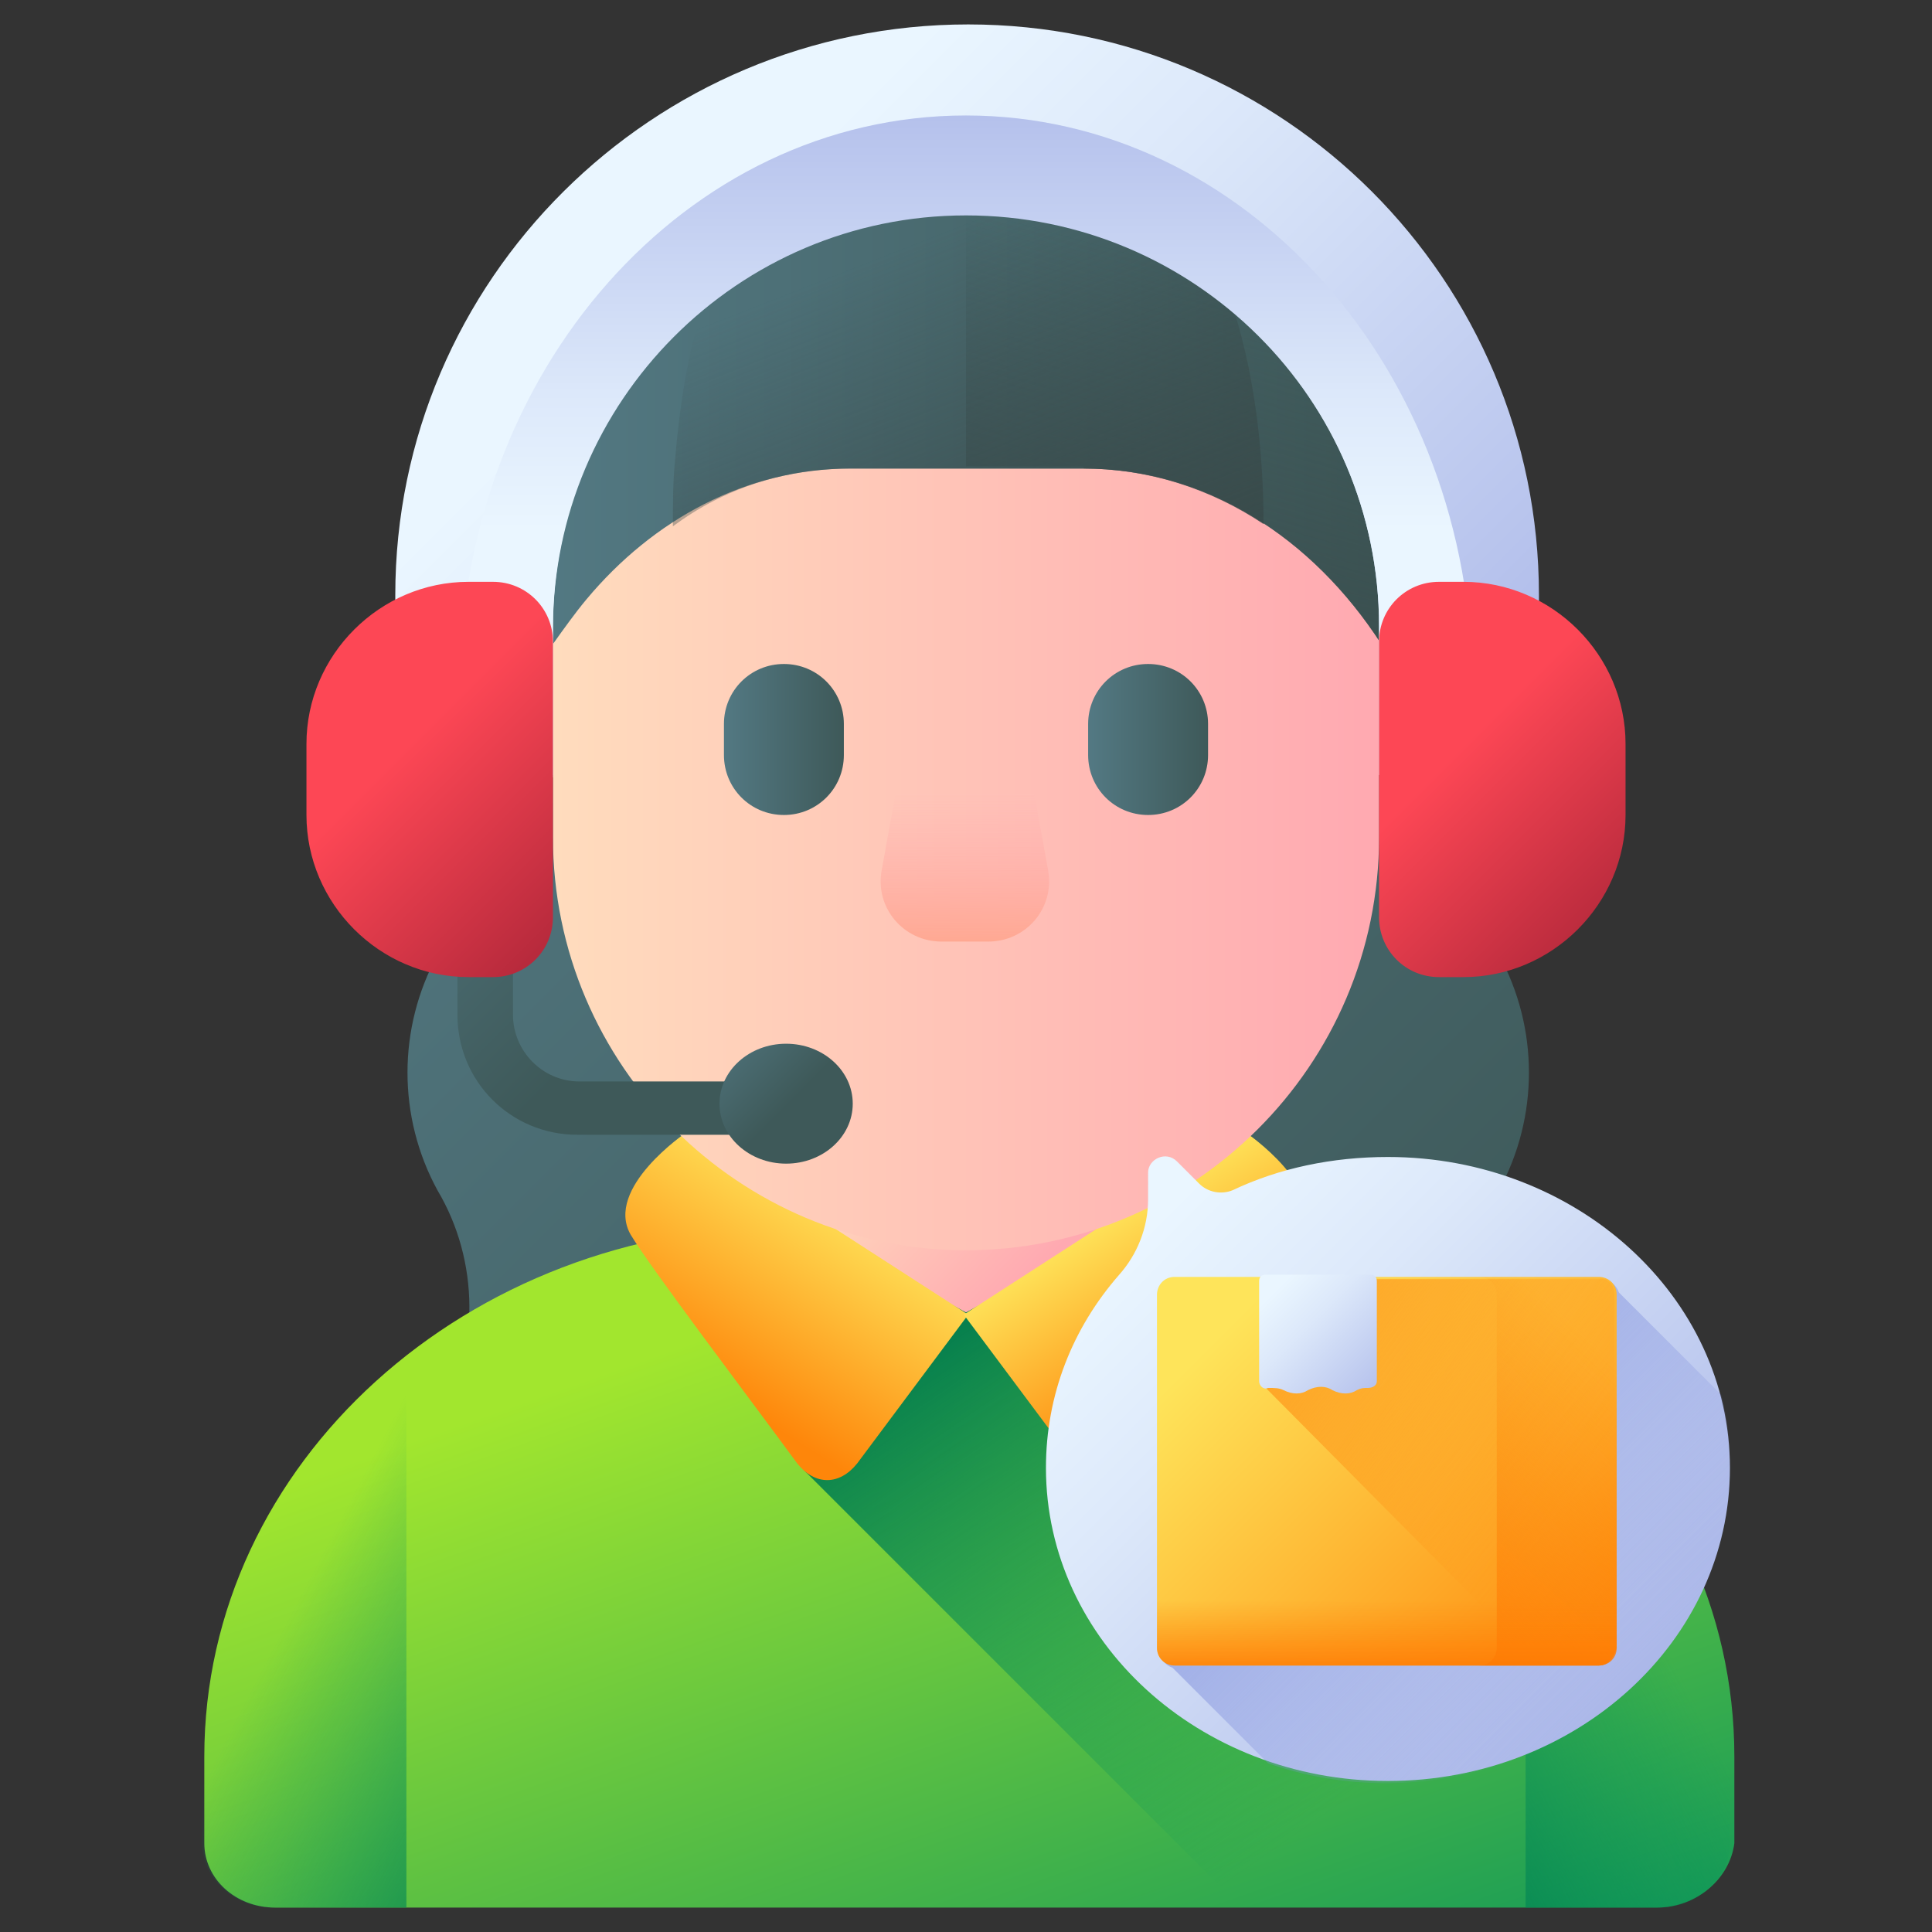 <?xml version="1.0" encoding="utf-8"?>
<!-- Generator: Adobe Illustrator 25.4.1, SVG Export Plug-In . SVG Version: 6.00 Build 0)  -->
<svg version="1.1" id="Capa_1" xmlns="http://www.w3.org/2000/svg" xmlns:xlink="http://www.w3.org/1999/xlink" x="0px" y="0px"
	 width="87px" height="87px" viewBox="0 0 87 87" style="enable-background:new 0 0 87 87;" xml:space="preserve">
<rect x="0" y="0" width="87" height="87" fill="#333333" stroke="none"/>
<style type="text/css">
	.st0{fill:url(#SVGID_1_);}
	.st1{fill:url(#SVGID_00000157282329202205589890000015668906563642483387_);}
	.st2{fill:url(#SVGID_00000039100604970549262670000008568668893772050835_);}
	.st3{fill:url(#SVGID_00000141457282480044191040000013352033654831141037_);}
	.st4{fill:url(#SVGID_00000097463442717122840680000015397479716854008479_);}
	.st5{fill:url(#SVGID_00000092436640232778895820000015054973071236742799_);}
	.st6{fill:url(#SVGID_00000161622348056801012620000006148364844643586194_);}
	.st7{fill:url(#SVGID_00000109031065769671979860000015176280035677520811_);}
	.st8{fill:url(#SVGID_00000008867058966872185360000016196322496086174910_);}
	.st9{fill:url(#SVGID_00000051383897154881039770000016681517201336234395_);}
	.st10{fill:url(#SVGID_00000127725251886454147470000003157532862396994184_);}
	.st11{fill:url(#SVGID_00000160894476456281767780000016441746456838196877_);}
	.st12{fill:url(#SVGID_00000155105430844843134910000003611186950098974398_);}
	.st13{fill:url(#SVGID_00000021834488629238191420000014562537880973172656_);}
	.st14{fill:url(#SVGID_00000010311901703409496850000000228017310809080723_);}
	.st15{fill:url(#SVGID_00000049924140878641000800000004913178943759048082_);}
	.st16{fill:url(#SVGID_00000062182606220223242650000002862130762592872356_);}
	.st17{fill:url(#SVGID_00000021085770824388899350000017828490635018118026_);}
	.st18{fill:url(#SVGID_00000150819423874477408720000000056944052283421088_);}
	.st19{fill:url(#SVGID_00000003089355478295093560000010740158669354020763_);}
	.st20{fill:url(#SVGID_00000121979304312633397950000017843959018440397990_);}
	.st21{fill:url(#SVGID_00000078739969575753543850000001134623463552668556_);}
	.st22{fill:url(#SVGID_00000155825161968991346770000014876403733495483777_);}
	.st23{fill:url(#SVGID_00000075148802316304516510000017097851102461576596_);}
	.st24{fill:url(#SVGID_00000134935247836011577650000014266110227023789230_);}
	.st25{fill:url(#SVGID_00000027603581143849884200000010612988485806570890_);}
	.st26{fill:url(#SVGID_00000033364966230759335880000000767889827968612763_);}
	.st27{fill:url(#SVGID_00000024687764822333753340000014574712270835665598_);}
</style>
<g>
	
		<linearGradient id="SVGID_1_" gradientUnits="userSpaceOnUse" x1="17.988" y1="68.757" x2="60.648" y2="26.096" gradientTransform="matrix(1.004 0 0 -1.004 3.59 91.292)">
		<stop  offset="0" style="stop-color:#537983"/>
		<stop  offset="1" style="stop-color:#3E5959"/>
	</linearGradient>
	<path class="st0" d="M19.6,64.2c-1.3,2.3-1.7,5.1-1.1,7.7h50.1c0.6-2.6,0.2-5.3-1.1-7.7l-0.1-0.1c-1.8-3.2-1.8-7.3,0.1-10.5
		c1.8-3.3,1.8-7.3,0-10.6c-1.8-3.3-1.8-7.3,0-10.6l0,0c0.2-0.5,0.5-1.3,0.6-2.3c2.3-14-7.8-26.8-21-26.8h-7
		c-13.2,0-23.4,12.8-21,26.8c0.2,1.1,0.4,1.9,0.6,2.3l0,0c1.8,3.3,1.8,7.3,0,10.6c-1.8,3.3-1.8,7.3,0,10.6c1.9,3.2,1.9,7.2,0.1,10.5
		L19.6,64.2z"/>
	<g>
		
			<linearGradient id="SVGID_00000165207745685936004000000005272581644722560659_" gradientUnits="userSpaceOnUse" x1="32.474" y1="32.536" x2="47.397" y2="-9.912" gradientTransform="matrix(1.004 0 0 -1.004 3.59 91.292)">
			<stop  offset="0" style="stop-color:#A2E62E"/>
			<stop  offset="1" style="stop-color:#02905D"/>
		</linearGradient>
		<path style="fill:url(#SVGID_00000165207745685936004000000005272581644722560659_);" d="M74.6,85.9H64.3H22.7H12.4
			c-1.8,0-3.2-1.3-3.2-2.9v-3.9c0-13.2,11.8-23.9,26.4-23.9h16.1c14.6,0,26.4,10.7,26.4,23.9V83C77.9,84.6,76.4,85.9,74.6,85.9z"/>
		
			<linearGradient id="SVGID_00000144331458778453633550000015903232806368770965_" gradientUnits="userSpaceOnUse" x1="59.946" y1="12.337" x2="43.787" y2="35.632" gradientTransform="matrix(1.004 0 0 -1.004 3.59 91.292)">
			<stop  offset="0" style="stop-color:#02905D;stop-opacity:0"/>
			<stop  offset="0.455" style="stop-color:#028A58;stop-opacity:0.455"/>
			<stop  offset="1" style="stop-color:#017B4E"/>
		</linearGradient>
		<path style="fill:url(#SVGID_00000144331458778453633550000015903232806368770965_);" d="M51.5,55.2H36.2v11l19.8,19.8h8.3h10.4
			c1.8,0,3.2-1.3,3.2-2.9v-3.9C77.9,65.9,66.1,55.2,51.5,55.2z"/>
		
			<linearGradient id="SVGID_00000005241560819042888290000001011892595475922605_" gradientUnits="userSpaceOnUse" x1="36.48" y1="41.435" x2="43.607" y2="34.652" gradientTransform="matrix(1.004 0 0 -1.004 3.59 91.292)">
			<stop  offset="0" style="stop-color:#FFDCBD"/>
			<stop  offset="1" style="stop-color:#FFA9B1"/>
		</linearGradient>
		<path style="fill:url(#SVGID_00000005241560819042888290000001011892595475922605_);" d="M43.5,59.1L55,52.8H32L43.5,59.1z"/>
		<g>
			
				<linearGradient id="SVGID_00000153696638442461807350000014123374940178830507_" gradientUnits="userSpaceOnUse" x1="33.92" y1="37.526" x2="28.359" y2="28.628" gradientTransform="matrix(1.004 0 0 -1.004 3.59 91.292)">
				<stop  offset="0" style="stop-color:#FEE45A"/>
				<stop  offset="1" style="stop-color:#FE860A"/>
			</linearGradient>
			<path style="fill:url(#SVGID_00000153696638442461807350000014123374940178830507_);" d="M30.9,51c0,0-3.7,2.5-2.5,4.6
				c0.9,1.5,5.3,7.3,7.5,10.3c0.8,1,1.9,1,2.7,0l5-6.7L30.9,51z"/>
			
				<linearGradient id="SVGID_00000107588234584252855970000006529432306526047166_" gradientUnits="userSpaceOnUse" x1="46.182" y1="36.569" x2="50.925" y2="29" gradientTransform="matrix(1.004 0 0 -1.004 3.59 91.292)">
				<stop  offset="0" style="stop-color:#FEE45A"/>
				<stop  offset="1" style="stop-color:#FE860A"/>
			</linearGradient>
			<path style="fill:url(#SVGID_00000107588234584252855970000006529432306526047166_);" d="M56.1,51c0,0,3.7,2.5,2.5,4.6
				c-0.9,1.5-5.3,7.3-7.5,10.3c-0.8,1-1.9,1-2.7,0l-5-6.7L56.1,51z"/>
		</g>
		
			<linearGradient id="SVGID_00000042731846061905216670000005771911485613219470_" gradientUnits="userSpaceOnUse" x1="9.538" y1="18.669" x2="24.188" y2="11.025" gradientTransform="matrix(1.004 0 0 -1.004 3.59 91.292)">
			<stop  offset="0" style="stop-color:#02905D;stop-opacity:0"/>
			<stop  offset="0.455" style="stop-color:#028A58;stop-opacity:0.455"/>
			<stop  offset="1" style="stop-color:#017B4E"/>
		</linearGradient>
		<path style="fill:url(#SVGID_00000042731846061905216670000005771911485613219470_);" d="M9.1,79.1V83c0,1.6,1.5,2.9,3.2,2.9h6V61
			C12.7,65.3,9.1,71.8,9.1,79.1L9.1,79.1z"/>
		
			<linearGradient id="SVGID_00000039120492374150595960000012311673510124619952_" gradientUnits="userSpaceOnUse" x1="-4928.528" y1="18.669" x2="-4913.878" y2="11.025" gradientTransform="matrix(-1.004 0 0 -1.004 -4874.023 91.292)">
			<stop  offset="0" style="stop-color:#02905D;stop-opacity:0"/>
			<stop  offset="0.455" style="stop-color:#028A58;stop-opacity:0.455"/>
			<stop  offset="1" style="stop-color:#017B4E"/>
		</linearGradient>
		<path style="fill:url(#SVGID_00000039120492374150595960000012311673510124619952_);" d="M77.9,79.1V83c0,1.6-1.5,2.9-3.2,2.9h-6
			V61C74.3,65.3,77.9,71.8,77.9,79.1L77.9,79.1z"/>
	</g>
	<g>
		<g>
			<g>
				
					<linearGradient id="SVGID_00000059275782922749442460000012252083672759756472_" gradientUnits="userSpaceOnUse" x1="21.27" y1="58.061" x2="58.237" y2="58.061" gradientTransform="matrix(1.004 0 0 -1.004 3.59 91.292)">
					<stop  offset="0" style="stop-color:#FFDCBD"/>
					<stop  offset="1" style="stop-color:#FFA9B1"/>
				</linearGradient>
				<path style="fill:url(#SVGID_00000059275782922749442460000012252083672759756472_);" d="M43.5,56.3c-10.2,0-18.6-8.3-18.6-18.6
					v-9.5c0-10.2,8.3-18.6,18.6-18.6S62.1,18,62.1,28.2v9.5C62.1,48,53.7,56.3,43.5,56.3L43.5,56.3z"/>
				
					<linearGradient id="SVGID_00000177481709653954659980000005887932612596821133_" gradientUnits="userSpaceOnUse" x1="39.754" y1="55.345" x2="39.754" y2="48.347" gradientTransform="matrix(1.004 0 0 -1.004 3.59 91.292)">
					<stop  offset="0" style="stop-color:#FFA9B1;stop-opacity:0"/>
					<stop  offset="0.997" style="stop-color:#FFA78F"/>
				</linearGradient>
				<path style="fill:url(#SVGID_00000177481709653954659980000005887932612596821133_);" d="M44.5,42.4h-2.1c-1.7,0-3-1.5-2.7-3.2
					l1.2-6.6h5.1l1.2,6.6C47.5,40.9,46.2,42.4,44.5,42.4z"/>
			</g>
		</g>
	</g>
	<g>
		
			<linearGradient id="SVGID_00000111890973444893126570000012347727043943229082_" gradientUnits="userSpaceOnUse" x1="20.354" y1="73.944" x2="59.154" y2="73.944" gradientTransform="matrix(1.004 0 0 -1.004 3.59 91.292)">
			<stop  offset="0" style="stop-color:#537983"/>
			<stop  offset="1" style="stop-color:#3E5959"/>
		</linearGradient>
		<path style="fill:url(#SVGID_00000111890973444893126570000012347727043943229082_);" d="M62.3,28.3L62.2,29
			c-3.1-4.8-7.9-7.9-13.4-7.9H38.3c-4.7,0-8.9,2.3-11.9,5.9c-0.5,0.6-1,1.3-1.5,2l-0.2-0.8c-0.6-2.9-0.8-5.8-0.4-8.7
			c1.2-9.1,6-14.4,19.3-14.4c12.3,0,17.4,4.9,19,12.7C63.2,21.3,63.1,24.9,62.3,28.3L62.3,28.3z"/>
		
			<linearGradient id="SVGID_00000121997593475142809930000016638765044846914493_" gradientUnits="userSpaceOnUse" x1="50.405" y1="78.757" x2="44.049" y2="56.009" gradientTransform="matrix(1.004 0 0 -1.004 3.59 91.292)">
			<stop  offset="0" style="stop-color:#384949;stop-opacity:0"/>
			<stop  offset="1" style="stop-color:#384949"/>
		</linearGradient>
		<path style="fill:url(#SVGID_00000121997593475142809930000016638765044846914493_);" d="M48.8,21.1c5.5,0,10.3,3.1,13.4,7.9
			l0.2-0.7c0.8-3.5,0.9-7.1,0.1-10.6c-1.6-7.8-6.6-12.7-19-12.7v16H48.8z"/>
		
			<linearGradient id="SVGID_00000160898559035499164720000001387118955330092722_" gradientUnits="userSpaceOnUse" x1="36.211" y1="79.629" x2="43.92" y2="59.977" gradientTransform="matrix(1.004 0 0 -1.004 3.59 91.292)">
			<stop  offset="0" style="stop-color:#384949;stop-opacity:0"/>
			<stop  offset="1" style="stop-color:#384949"/>
		</linearGradient>
		<path style="fill:url(#SVGID_00000160898559035499164720000001387118955330092722_);" d="M38.3,21.1h10.5c2.9,0,5.7,0.9,8.1,2.5
			c0-1.6-0.1-3.2-0.3-4.8c-1.1-8.3-4.6-13.6-13-13.6c0,0,0,0,0,0c-9.1,0-12.4,5.8-13.2,15.5c-0.1,1-0.1,2-0.1,3
			C32.6,22,35.3,21.1,38.3,21.1L38.3,21.1z"/>
	</g>
	<g>
		
			<linearGradient id="SVGID_00000147936082189742287170000007833053229479748493_" gradientUnits="userSpaceOnUse" x1="28.874" y1="57.775" x2="34.246" y2="57.775" gradientTransform="matrix(1.004 0 0 -1.004 3.59 91.292)">
			<stop  offset="0" style="stop-color:#537983"/>
			<stop  offset="1" style="stop-color:#3E5959"/>
		</linearGradient>
		<path style="fill:url(#SVGID_00000147936082189742287170000007833053229479748493_);" d="M35.3,36.7c-1.5,0-2.7-1.2-2.7-2.7v-1.4
			c0-1.5,1.2-2.7,2.7-2.7c1.5,0,2.7,1.2,2.7,2.7V34C38,35.5,36.8,36.7,35.3,36.7z"/>
		
			<linearGradient id="SVGID_00000017483928405141273320000018426213886194867628_" gradientUnits="userSpaceOnUse" x1="45.261" y1="57.775" x2="50.633" y2="57.775" gradientTransform="matrix(1.004 0 0 -1.004 3.59 91.292)">
			<stop  offset="0" style="stop-color:#537983"/>
			<stop  offset="1" style="stop-color:#3E5959"/>
		</linearGradient>
		<path style="fill:url(#SVGID_00000017483928405141273320000018426213886194867628_);" d="M51.7,36.7c-1.5,0-2.7-1.2-2.7-2.7v-1.4
			c0-1.5,1.2-2.7,2.7-2.7c1.5,0,2.7,1.2,2.7,2.7V34C54.4,35.5,53.2,36.7,51.7,36.7z"/>
	</g>
	
		<linearGradient id="SVGID_00000057850553354508566340000014939678713005443998_" gradientUnits="userSpaceOnUse" x1="26.813" y1="78.439" x2="59.91" y2="45.342" gradientTransform="matrix(1.004 0 0 -1.004 3.59 91.292)">
		<stop  offset="0" style="stop-color:#EAF6FF"/>
		<stop  offset="0.258" style="stop-color:#DCE8FA"/>
		<stop  offset="0.742" style="stop-color:#B8C4ED"/>
		<stop  offset="1" style="stop-color:#A2AEE6"/>
	</linearGradient>
	<path style="fill:url(#SVGID_00000057850553354508566340000014939678713005443998_);" d="M24.9,34.9v-6.7
		c0-10.2,8.3-18.6,18.6-18.6S62.1,18,62.1,28.2v6.7h7.2v-8.1c0-14.2-11.5-25.7-25.7-25.7S17.8,12.6,17.8,26.8v8.1L24.9,34.9z"/>
	
		<linearGradient id="SVGID_00000029753607497887226980000013808140921861212350_" gradientUnits="userSpaceOnUse" x1="39.754" y1="67.171" x2="39.754" y2="90.93" gradientTransform="matrix(1.004 0 0 -1.004 3.59 91.292)">
		<stop  offset="0" style="stop-color:#EAF6FF"/>
		<stop  offset="0.258" style="stop-color:#DCE8FA"/>
		<stop  offset="0.742" style="stop-color:#B8C4ED"/>
		<stop  offset="1" style="stop-color:#A2AEE6"/>
	</linearGradient>
	<path style="fill:url(#SVGID_00000029753607497887226980000013808140921861212350_);" d="M43.5,5.2C30.9,5.2,20.7,16.7,20.7,31v4
		h4.2v-6.7c0-10.2,8.3-18.6,18.6-18.6S62.1,18,62.1,28.2v6.7h4.2v-4C66.3,16.7,56.1,5.2,43.5,5.2L43.5,5.2z"/>
	
		<linearGradient id="SVGID_00000070092462019360351130000000286926933891268014_" gradientUnits="userSpaceOnUse" x1="11.387" y1="55.607" x2="22.945" y2="44.049" gradientTransform="matrix(1.004 0 0 -1.004 3.59 91.292)">
		<stop  offset="0" style="stop-color:#537983"/>
		<stop  offset="1" style="stop-color:#3E5959"/>
	</linearGradient>
	<path style="fill:url(#SVGID_00000070092462019360351130000000286926933891268014_);" d="M35.1,51.1H26c-3,0-5.4-2.4-5.4-5.4v-5.6
		h2.5v5.6c0,1.6,1.3,3,3,3h9.1V51.1z"/>
	
		<linearGradient id="SVGID_00000127739124305616305240000000851004391922100126_" gradientUnits="userSpaceOnUse" x1="15.111" y1="57.894" x2="23.938" y2="49.067" gradientTransform="matrix(1.004 0 0 -1.004 3.59 91.292)">
		<stop  offset="0" style="stop-color:#FD4755"/>
		<stop  offset="1" style="stop-color:#AC2538"/>
	</linearGradient>
	<path style="fill:url(#SVGID_00000127739124305616305240000000851004391922100126_);" d="M22.2,44h-1.1c-4,0-7.3-3.3-7.3-7.3v-3.2
		c0-4,3.3-7.3,7.3-7.3h1.1c1.5,0,2.7,1.2,2.7,2.7v12.4C24.9,42.8,23.7,44,22.2,44z"/>
	
		<linearGradient id="SVGID_00000117668051505917245750000013742550329621503144_" gradientUnits="userSpaceOnUse" x1="61.495" y1="56.965" x2="69.922" y2="48.538" gradientTransform="matrix(1.004 0 0 -1.004 3.59 91.292)">
		<stop  offset="0" style="stop-color:#FD4755"/>
		<stop  offset="1" style="stop-color:#AC2538"/>
	</linearGradient>
	<path style="fill:url(#SVGID_00000117668051505917245750000013742550329621503144_);" d="M64.8,44h1.1c4,0,7.3-3.3,7.3-7.3v-3.2
		c0-4-3.3-7.3-7.3-7.3h-1.1c-1.5,0-2.7,1.2-2.7,2.7v12.4C62.1,42.8,63.3,44,64.8,44z"/>
	
		<linearGradient id="SVGID_00000112612561041983060450000015015051168031527572_" gradientUnits="userSpaceOnUse" x1="47.865" y1="35.852" x2="71.584" y2="12.132" gradientTransform="matrix(1.004 0 0 -1.004 3.59 91.292)">
		<stop  offset="0" style="stop-color:#EAF6FF"/>
		<stop  offset="0.258" style="stop-color:#DCE8FA"/>
		<stop  offset="0.742" style="stop-color:#B8C4ED"/>
		<stop  offset="1" style="stop-color:#A2AEE6"/>
	</linearGradient>
	<path style="fill:url(#SVGID_00000112612561041983060450000015015051168031527572_);" d="M62.5,52.1c-2.5,0-4.9,0.5-7,1.5
		c-0.5,0.2-1.1,0.1-1.5-0.3l-1-1c-0.5-0.5-1.3-0.1-1.3,0.5V54c0,1.3-0.5,2.5-1.3,3.4c-2.1,2.4-3.3,5.4-3.3,8.7
		c0,7.8,6.9,14.1,15.4,14.1s15.4-6.3,15.4-14.1C77.9,58.4,71,52.1,62.5,52.1L62.5,52.1z"/>
	
		<linearGradient id="SVGID_00000114049127335037556370000007807808537249645239_" gradientUnits="userSpaceOnUse" x1="28.106" y1="45.02" x2="31.763" y2="41.364" gradientTransform="matrix(1.004 0 0 -1.004 3.59 91.292)">
		<stop  offset="0" style="stop-color:#537983"/>
		<stop  offset="1" style="stop-color:#3E5959"/>
	</linearGradient>
	<ellipse style="fill:url(#SVGID_00000114049127335037556370000007807808537249645239_);" cx="35.4" cy="49.7" rx="3" ry="2.7"/>
	
		<linearGradient id="SVGID_00000121259205675203464610000013313691581397437875_" gradientUnits="userSpaceOnUse" x1="68.572" y1="14.999" x2="49.075" y2="34.496" gradientTransform="matrix(1.004 0 0 -1.004 3.59 91.292)">
		<stop  offset="0" style="stop-color:#8795DE;stop-opacity:0"/>
		<stop  offset="0.468" style="stop-color:#7D8DDC;stop-opacity:0.468"/>
		<stop  offset="1" style="stop-color:#6C7FD8"/>
	</linearGradient>
	<path style="fill:url(#SVGID_00000121259205675203464610000013313691581397437875_);" d="M77.9,66.1c0-1.1-0.1-2.2-0.4-3.3
		l-4.6-4.6c-0.1-0.3-0.4-0.6-0.8-0.6H53c-0.4,0-0.8,0.3-0.8,0.8v15.9c0,0.4,0.3,0.7,0.6,0.8l4.3,4.3c1.7,0.6,3.5,0.9,5.4,0.9
		C71,80.2,77.9,73.9,77.9,66.1L77.9,66.1z"/>
	<g>
		<g>
			
				<linearGradient id="SVGID_00000121973782917786917250000009945848071554701752_" gradientUnits="userSpaceOnUse" x1="51.807" y1="31.764" x2="68.192" y2="15.379" gradientTransform="matrix(1.004 0 0 -1.004 3.59 91.292)">
				<stop  offset="0" style="stop-color:#FEE45A"/>
				<stop  offset="1" style="stop-color:#FE860A"/>
			</linearGradient>
			<path style="fill:url(#SVGID_00000121973782917786917250000009945848071554701752_);" d="M72,75H52.9c-0.4,0-0.8-0.3-0.8-0.8
				V58.3c0-0.4,0.3-0.8,0.8-0.8H72c0.4,0,0.8,0.3,0.8,0.8v15.9C72.7,74.6,72.4,75,72,75L72,75z"/>
			
				<linearGradient id="SVGID_00000101811653478874469800000016411182305959368579_" gradientUnits="userSpaceOnUse" x1="67.492" y1="24.582" x2="46.365" y2="39.592" gradientTransform="matrix(1.004 0 0 -1.004 3.59 91.292)">
				<stop  offset="0" style="stop-color:#FE860A;stop-opacity:0"/>
				<stop  offset="1" style="stop-color:#FE7701"/>
			</linearGradient>
			<path style="fill:url(#SVGID_00000101811653478874469800000016411182305959368579_);" d="M72.7,58.3v15.9c0,0.4-0.3,0.8-0.8,0.8
				h-2.5L57,62.5v-4.9h15C72.4,57.5,72.7,57.9,72.7,58.3z"/>
			
				<linearGradient id="SVGID_00000150082526427989621950000001149540704249373105_" gradientUnits="userSpaceOnUse" x1="69.565" y1="29.152" x2="56.638" y2="15.519" gradientTransform="matrix(1.004 0 0 -1.004 3.59 91.292)">
				<stop  offset="0" style="stop-color:#FE860A;stop-opacity:0"/>
				<stop  offset="1" style="stop-color:#FE7701"/>
			</linearGradient>
			<path style="fill:url(#SVGID_00000150082526427989621950000001149540704249373105_);" d="M72,57.5h-5.4c0.4,0,0.8,0.3,0.8,0.8
				v15.9c0,0.4-0.3,0.8-0.8,0.8H72c0.4,0,0.8-0.3,0.8-0.8V58.3C72.7,57.9,72.4,57.5,72,57.5L72,57.5z"/>
			
				<linearGradient id="SVGID_00000103944308273431081760000001916580629717852823_" gradientUnits="userSpaceOnUse" x1="58.621" y1="19.172" x2="58.621" y2="15.461" gradientTransform="matrix(1.004 0 0 -1.004 3.59 91.292)">
				<stop  offset="0" style="stop-color:#FE860A;stop-opacity:0"/>
				<stop  offset="1" style="stop-color:#FE7701"/>
			</linearGradient>
			<path style="fill:url(#SVGID_00000103944308273431081760000001916580629717852823_);" d="M52.1,70.8v3.4c0,0.4,0.3,0.8,0.8,0.8
				H72c0.4,0,0.8-0.3,0.8-0.8v-3.4H52.1z"/>
		</g>
		
			<linearGradient id="SVGID_00000109006096234354884600000008170042596494918326_" gradientUnits="userSpaceOnUse" x1="53.703" y1="33.168" x2="59.54" y2="27.331" gradientTransform="matrix(1.004 0 0 -1.004 3.59 91.292)">
			<stop  offset="0" style="stop-color:#EAF6FF"/>
			<stop  offset="0.258" style="stop-color:#DCE8FA"/>
			<stop  offset="0.742" style="stop-color:#B8C4ED"/>
			<stop  offset="1" style="stop-color:#A2AEE6"/>
		</linearGradient>
		<path style="fill:url(#SVGID_00000109006096234354884600000008170042596494918326_);" d="M57.8,62.6L57.8,62.6
			c0.4,0.2,0.8,0.2,1.1,0c0.4-0.2,0.8-0.2,1.1,0c0.4,0.2,0.8,0.2,1.1,0c0.2-0.1,0.3-0.1,0.5-0.1c0.2,0,0.4-0.1,0.4-0.3v-4.5
			c0-0.2-0.1-0.3-0.3-0.3h-4.7c-0.2,0-0.3,0.1-0.3,0.3v4.5c0,0.2,0.2,0.4,0.4,0.3C57.4,62.5,57.6,62.5,57.8,62.6L57.8,62.6z"/>
	</g>
</g>
</svg>
